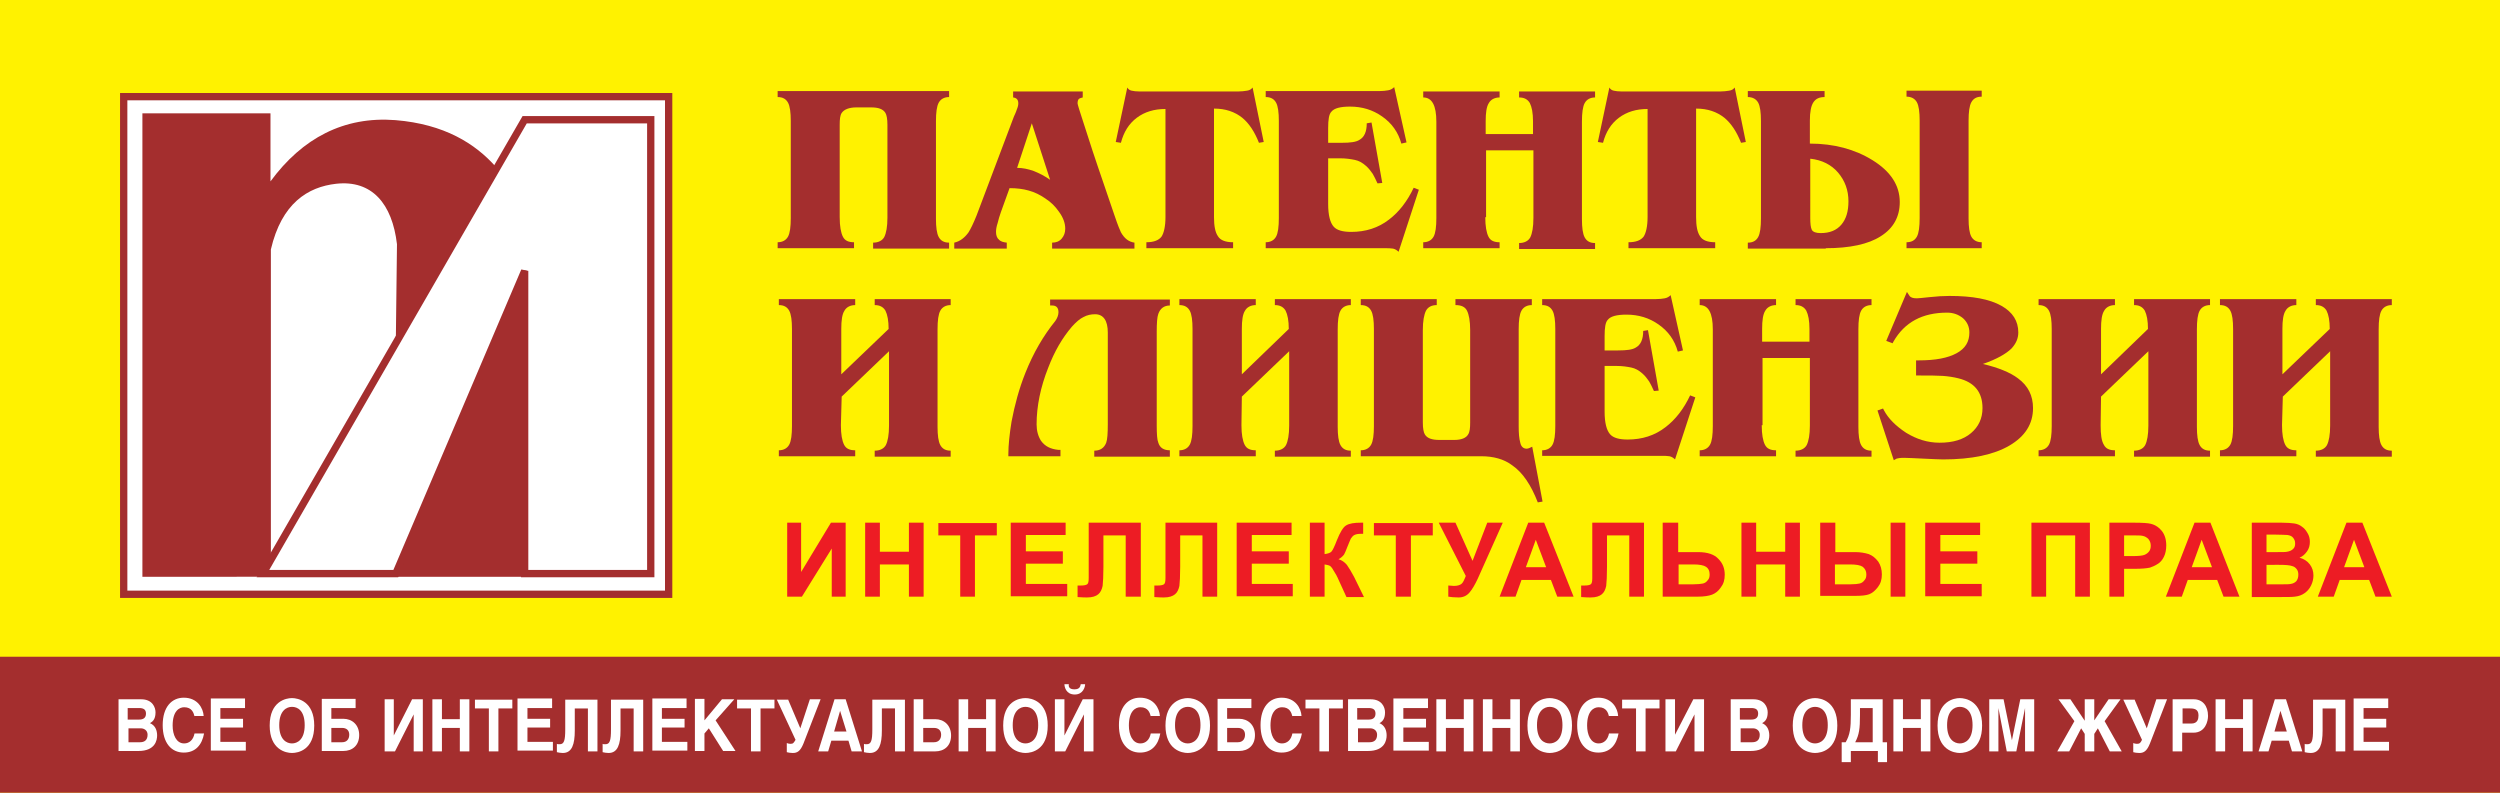 <?xml version="1.0" encoding="UTF-8"?> <svg xmlns="http://www.w3.org/2000/svg" xmlns:xlink="http://www.w3.org/1999/xlink" version="1.1" id="Layer_1" x="0px" y="0px" viewBox="0 0 628.5 199.3" style="enable-background:new 0 0 628.5 199.3;" xml:space="preserve"> <style type="text/css"> .st0{fill:#FFF200;} .st1{fill:#FFFFFF;} .st2{fill:none;stroke:#A42E2E;stroke-width:1.836;stroke-miterlimit:3.864;} .st3{fill:#A42E2E;} .st4{fill:#FFFFFF;stroke:#A42E2E;stroke-width:1.154;} .st5{fill-rule:evenodd;clip-rule:evenodd;fill:#A42E2E;} .st6{fill:#ED1C24;} </style> <rect x="0" y="0" class="st0" width="628.5" height="199.3"></rect> <g> <polygon class="st1" points="31.1,24.3 168.1,24.3 168.1,149.4 31.1,149.4 31.1,24.3 "></polygon> <polygon class="st2" points="31.1,24.3 168.1,24.3 168.1,149.4 31.1,149.4 31.1,24.3 "></polygon> <path class="st3" d="M35.8,28.5h32.2v17.1c8-10.9,18.5-16.4,31.4-15.4c12.3,1,20.1,5.9,25.3,11.8L99.5,86.7l0.3-25.3 c-1.2-10.2-6.3-16.2-15.3-15.2c-7.1,0.8-13.7,4.9-16.4,16.5v77.4l-2.3,4l2.3,0.9H35.8V28.5L35.8,28.5z"></path> <polygon class="st3" points="129.9,145 98,145 98,143.7 131.7,69 131.7,145 "></polygon> <polygon class="st4" points="131.9,30.1 163.6,30.1 163.6,144.2 131.9,144.2 131.9,68.1 99.5,144.2 66.1,144.2 131.9,30.1 "></polygon> <polygon class="st2" points="131.9,30.1 163.6,30.1 163.6,144.2 131.9,144.2 131.9,68.1 99.5,144.2 66.1,144.2 131.9,30.1 "></polygon> </g> <g> <path class="st5" d="M211.1,54.6c0,2.3,0.3,3.9,0.8,4.9c0.5,1,1.4,1.4,2.8,1.4v1.5h-19.2v-1.5c1.2,0,2.1-0.5,2.6-1.4 c0.5-0.9,0.7-2.5,0.7-4.7V30.4c0-2.1-0.2-3.7-0.7-4.6c-0.5-0.9-1.3-1.4-2.6-1.4v-1.5h43.1v1.5c-1.2,0-2.1,0.5-2.6,1.4 c-0.5,0.9-0.7,2.5-0.7,4.7v24.5c0,2.1,0.2,3.7,0.7,4.6c0.5,0.9,1.3,1.4,2.6,1.4v1.5h-19.1v-1.5c1.3,0,2.3-0.5,2.8-1.4 c0.5-1,0.8-2.6,0.8-4.9V31.4c0-1.5-0.2-2.5-0.5-3c-0.6-1-1.8-1.4-3.6-1.4h-3.7c-1.8,0-3.1,0.5-3.7,1.4c-0.4,0.6-0.5,1.6-0.5,3V54.6 L211.1,54.6z"></path> <path class="st5" d="M264,45.2c-1.3-0.9-2.6-1.6-4.1-2.2c-1.4-0.5-2.8-0.8-4.2-0.8l3.7-11.2L264,45.2L264,45.2z M253.8,47.3 c1.8,0,3.4,0.2,4.8,0.6c1.5,0.4,2.9,1.1,4.2,2c1.4,0.9,2.5,2,3.4,3.3c1.1,1.5,1.6,2.9,1.6,4.3c0,1-0.3,1.8-0.9,2.5 c-0.6,0.7-1.4,1-2.4,1v1.5h20.7v-1.5c-1.4-0.2-2.5-1-3.4-2.6c-0.2-0.4-0.8-1.8-1.6-4.2c-1.4-4.2-2.9-8.4-4.3-12.6 c-0.5-1.5-1.7-5-3.5-10.7c-1-3-1.5-4.7-1.5-4.9c0-0.5,0.1-0.9,0.3-1.1c0.2-0.2,0.6-0.3,1-0.4v-1.5h-17.5v1.5 c0.9,0.1,1.3,0.6,1.3,1.5c0,0.4-0.1,0.9-0.4,1.6c-0.2,0.7-0.5,1.2-0.7,1.7l-9.4,24.9c-0.8,2-1.5,3.4-2,4.2c-1,1.4-2.2,2.3-3.6,2.6 v1.5h13.2v-1.5c-0.9-0.1-1.6-0.3-2-0.8c-0.5-0.4-0.7-1.1-0.7-1.9c0-0.6,0.1-1.3,0.4-2.2c0.2-0.9,0.5-1.8,0.8-2.7L253.8,47.3 L253.8,47.3z"></path> <path class="st5" d="M305.2,54.6c0,2.2,0.3,3.8,1,4.8c0.6,1,1.9,1.5,3.8,1.5v1.5h-21.8v-1.5c1.9,0,3.1-0.5,3.8-1.4 c0.6-0.9,1-2.6,1-4.9V27.4c-2.8,0-5.2,0.7-7.2,2.2c-2,1.5-3.3,3.6-4,6.3l-1.3-0.2l2.9-13.7c0.2,0.4,0.6,0.7,1.1,0.8 c0.5,0.1,1.1,0.2,2,0.2c0.3,0,0.6,0,0.8,0c0.3,0,0.6,0,0.8,0h21.5c0.7,0,1.2,0,1.6,0c0.9,0,1.6-0.1,2.3-0.2 c0.7-0.1,1.1-0.4,1.4-0.8l2.8,13.7l-1.2,0.2c-1.1-2.8-2.5-4.9-4.2-6.3c-1.9-1.5-4.2-2.3-7.1-2.3V54.6L305.2,54.6z"></path> <path class="st5" d="M318.2,62.4v-1.5c1.2,0,2.1-0.5,2.6-1.4c0.5-0.9,0.7-2.5,0.7-4.7V30.4c0-2.1-0.2-3.7-0.7-4.6 c-0.5-0.9-1.3-1.4-2.6-1.4v-1.5h27.2h1.3c1,0,1.7-0.1,2.3-0.2c0.6-0.1,1.1-0.4,1.5-0.8l3.1,13.9l-1.3,0.3c-0.8-2.9-2.4-5.1-4.8-6.8 c-2.4-1.7-5.1-2.5-8.1-2.5c-2.4,0-4,0.4-4.7,1.3c-0.6,0.6-0.8,2-0.8,4.1V34v1.9h1.9h1.5c2.2,0,3.6-0.2,4.4-0.7 c1.3-0.7,1.9-2.1,1.9-4.2l1.2-0.2l2.7,15.2l-1.2,0.1c-0.4-0.9-0.8-1.7-1.2-2.4c-0.5-0.7-1-1.4-1.7-2c-0.9-0.8-1.8-1.3-2.8-1.5 c-1-0.2-2.2-0.4-3.7-0.4h-1.4h-1.6v11.5c0,2.8,0.5,4.7,1.4,5.7c0.8,0.9,2.3,1.3,4.4,1.3c3.6,0,6.8-1,9.5-3.1c2.5-1.9,4.6-4.6,6.2-8 l1.3,0.5l-5.1,15.6c-0.4-0.4-0.9-0.7-1.4-0.8c-0.6-0.1-1.3-0.1-2.2-0.1H318.2L318.2,62.4z"></path> <path class="st5" d="M373.4,54.6c0,2.3,0.3,3.9,0.8,4.9c0.5,1,1.4,1.4,2.8,1.4v1.5h-19.2v-1.5c1.2,0,2.1-0.5,2.6-1.4 c0.5-0.9,0.7-2.5,0.7-4.7V30.6c0-4.1-1.1-6.1-3.3-6.1v-1.5H377v1.5c-1.2,0-2.2,0.5-2.7,1.4c-0.6,0.9-0.8,2.5-0.8,4.6v3.2h11.9v-3.2 c0-2.1-0.3-3.6-0.8-4.6c-0.6-1-1.5-1.4-2.7-1.4v-1.5h19.1v1.5c-1.2,0-2.1,0.5-2.6,1.4c-0.5,0.9-0.7,2.5-0.7,4.7v24.5 c0,2.1,0.2,3.7,0.7,4.6c0.5,0.9,1.3,1.4,2.6,1.4v1.5h-19.1v-1.5c1.3,0,2.3-0.5,2.8-1.4c0.5-1,0.8-2.6,0.8-4.9v-17h-11.9V54.6 L373.4,54.6z"></path> <path class="st5" d="M426.4,54.6c0,2.2,0.3,3.8,1,4.8c0.6,1,1.9,1.5,3.8,1.5v1.5h-21.8v-1.5c1.9,0,3.1-0.5,3.8-1.4 c0.6-0.9,1-2.6,1-4.9V27.4c-2.8,0-5.2,0.7-7.2,2.2c-2,1.5-3.3,3.6-4,6.3l-1.3-0.2l2.9-13.7c0.2,0.4,0.6,0.7,1.1,0.8 c0.5,0.1,1.1,0.2,2,0.2c0.3,0,0.6,0,0.8,0c0.3,0,0.6,0,0.8,0h21.5c0.7,0,1.2,0,1.6,0c0.9,0,1.6-0.1,2.3-0.2 c0.7-0.1,1.1-0.4,1.4-0.8l2.8,13.7l-1.2,0.2c-1.1-2.8-2.5-4.9-4.2-6.3c-1.9-1.5-4.2-2.3-7.1-2.3V54.6L426.4,54.6z"></path> <path class="st5" d="M455.5,57.8c-0.3-0.6-0.4-1.6-0.4-3V39.9c2.9,0.3,5.3,1.5,7,3.5c1.7,2,2.6,4.4,2.6,7.2c0,2.6-0.6,4.5-1.8,5.9 c-1.2,1.4-2.9,2.1-5.2,2.1C456.5,58.6,455.8,58.3,455.5,57.8L455.5,57.8z M498.2,60.9c-1.2,0-2.1-0.5-2.6-1.4 c-0.5-0.9-0.7-2.5-0.7-4.6V30.4c0-2.2,0.2-3.8,0.7-4.7c0.5-0.9,1.3-1.4,2.6-1.4v-1.5h-18.9v1.5c1.2,0,2.1,0.5,2.6,1.4 c0.5,0.9,0.7,2.5,0.7,4.6v24.5c0,2.2-0.2,3.8-0.7,4.7c-0.5,0.9-1.3,1.4-2.6,1.4v1.5h18.9V60.9L498.2,60.9z M459,62.4 c6,0,10.7-1,13.8-3c3.2-2,4.8-4.9,4.8-8.6c0-4.2-2.3-7.7-6.8-10.5c-4.5-2.8-9.8-4.2-15.8-4.2v-5.8c0-2.2,0.3-3.7,0.9-4.6 c0.6-0.9,1.5-1.3,2.8-1.3v-1.5h-19.3v1.5c1.2,0,2.1,0.5,2.6,1.4c0.5,0.9,0.7,2.5,0.7,4.6v24.5c0,2.2-0.2,3.8-0.7,4.7 c-0.5,0.9-1.3,1.4-2.6,1.4v1.5H459L459,62.4z"></path> </g> <g> <path class="st5" d="M269.5,82.1c-2.4,2.8-4.4,6.2-6,10.4c-1.9,4.8-2.9,9.6-2.9,14.2c0,1.6,0.4,3,1.1,4.1c1,1.4,2.4,2.1,4.4,2.3 h0.5v1.6h-13.1v-0.5c0-2.3,0.3-5.1,0.8-8.2c0.8-4.2,1.9-8.3,3.5-12.3c2-5,4.5-9.3,7.5-13c0.5-0.7,0.8-1.5,0.8-2.2 c0-1.1-0.5-1.7-1.6-1.7h-0.5v-1.5h30.1v1.5c-1.4,0-2.4,0.7-2.9,2.1c-0.3,0.8-0.4,2.4-0.4,4.5v23.5c0,2.2,0.1,3.7,0.4,4.4 c0.4,1.3,1.4,1.9,2.9,1.9v1.6h-19v-1.5c1.5,0,2.5-0.7,3-2c0.3-0.8,0.4-2.4,0.4-4.7v-23c0-3-1.1-4.6-3.2-4.6c-1,0-2,0.2-2.9,0.7 C271.5,80.1,270.5,81,269.5,82.1L269.5,82.1z"></path> <path class="st5" d="M312.1,106.9c0,2.3,0.3,3.9,0.8,4.9c0.5,1,1.4,1.4,2.8,1.4v1.5h-19.2v-1.5c1.2,0,2.1-0.5,2.6-1.4 c0.5-0.9,0.7-2.5,0.7-4.7V82.7c0-2.1-0.2-3.7-0.7-4.6c-0.5-0.9-1.3-1.4-2.6-1.4v-1.5h19.2v1.5c-1.2,0-2.2,0.5-2.7,1.4 c-0.6,0.9-0.8,2.5-0.8,4.6v11.4L324,82.7c0-2.1-0.3-3.6-0.8-4.6c-0.6-1-1.5-1.4-2.7-1.4v-1.5h19.1v1.5c-1.2,0-2.1,0.5-2.6,1.4 c-0.5,0.9-0.7,2.5-0.7,4.7v24.5c0,2.1,0.2,3.7,0.7,4.6c0.5,0.9,1.3,1.4,2.6,1.4v1.5h-19.1v-1.5c1.3,0,2.3-0.5,2.8-1.4 c0.5-1,0.8-2.6,0.8-4.9V88.3l-11.9,11.4L312.1,106.9L312.1,106.9z"></path> <path class="st5" d="M211.4,106.9c0,2.3,0.3,3.9,0.8,4.9c0.5,1,1.4,1.4,2.8,1.4v1.5h-19.2v-1.5c1.2,0,2.1-0.5,2.6-1.4 c0.5-0.9,0.7-2.5,0.7-4.7V82.7c0-2.1-0.2-3.7-0.7-4.6c-0.5-0.9-1.3-1.4-2.6-1.4v-1.5h19.2v1.5c-1.2,0-2.2,0.5-2.7,1.4 c-0.6,0.9-0.8,2.5-0.8,4.6v11.4l11.9-11.4c0-2.1-0.3-3.6-0.8-4.6c-0.6-1-1.5-1.4-2.7-1.4v-1.5h19.1v1.5c-1.2,0-2.1,0.5-2.6,1.4 c-0.5,0.9-0.7,2.5-0.7,4.7v24.5c0,2.1,0.2,3.7,0.7,4.6c0.5,0.9,1.3,1.4,2.6,1.4v1.5h-19.1v-1.5c1.3,0,2.3-0.5,2.8-1.4 c0.5-1,0.8-2.6,0.8-4.9V88.3l-11.9,11.4L211.4,106.9L211.4,106.9z"></path> <path class="st5" d="M372.4,114.7h-30.3v-1.5c1.2,0,2.1-0.5,2.6-1.4c0.5-0.9,0.7-2.5,0.7-4.7V82.7c0-2.1-0.2-3.7-0.7-4.6 c-0.5-0.9-1.3-1.4-2.6-1.4v-1.5h19.1v1.5c-1.3,0-2.2,0.5-2.7,1.4c-0.5,1-0.8,2.6-0.8,4.9v23.2c0,1.5,0.2,2.5,0.5,3 c0.6,1,1.8,1.4,3.7,1.4h3.7c1.8,0,3-0.5,3.5-1.4c0.4-0.6,0.5-1.6,0.5-3V83c0-2.3-0.3-3.9-0.8-4.9c-0.5-1-1.5-1.4-2.9-1.4v-1.5h19.2 v1.5c-1.2,0-2.1,0.5-2.6,1.4c-0.5,0.9-0.7,2.5-0.7,4.6v24.5c0,1.7,0.1,3,0.4,4.1c0.2,1,0.8,1.5,1.6,1.5c0.4,0,0.8-0.2,1.4-0.5 l2.6,13.8l-1.2,0.2c-1.7-4.4-3.8-7.5-6.4-9.3C378.1,115.4,375.4,114.7,372.4,114.7L372.4,114.7z"></path> <path class="st5" d="M387.7,114.7v-1.5c1.2,0,2.1-0.5,2.6-1.4c0.5-0.9,0.7-2.5,0.7-4.7V82.7c0-2.1-0.2-3.7-0.7-4.6 c-0.5-0.9-1.3-1.4-2.6-1.4v-1.5h27.2h1.3c1,0,1.7-0.1,2.3-0.2c0.6-0.1,1.1-0.4,1.5-0.8l3.1,13.9l-1.3,0.3c-0.8-2.9-2.4-5.1-4.8-6.8 c-2.4-1.7-5.1-2.5-8.1-2.5c-2.4,0-4,0.4-4.7,1.3c-0.6,0.6-0.8,2-0.8,4.1v1.7v1.9h1.9h1.5c2.2,0,3.6-0.2,4.4-0.7 c1.3-0.7,1.9-2.1,1.9-4.2l1.2-0.2l2.7,15.2l-1.2,0.1c-0.4-0.9-0.8-1.7-1.2-2.4c-0.5-0.7-1-1.4-1.7-2c-0.9-0.8-1.8-1.3-2.8-1.5 c-1-0.2-2.2-0.4-3.7-0.4h-1.4h-1.6v11.5c0,2.8,0.5,4.7,1.4,5.7c0.8,0.9,2.3,1.3,4.4,1.3c3.6,0,6.8-1,9.5-3.1c2.5-1.9,4.6-4.6,6.2-8 l1.3,0.5l-5.1,15.6c-0.4-0.4-0.9-0.7-1.4-0.8c-0.6-0.1-1.3-0.1-2.2-0.1H387.7L387.7,114.7z"></path> <path class="st5" d="M442.9,106.9c0,2.3,0.3,3.9,0.8,4.9c0.5,1,1.4,1.4,2.8,1.4v1.5h-19.2v-1.5c1.2,0,2.1-0.5,2.6-1.4 c0.5-0.9,0.7-2.5,0.7-4.7V82.8c0-4.1-1.1-6.1-3.3-6.1v-1.5h19.2v1.5c-1.2,0-2.2,0.5-2.7,1.4c-0.6,0.9-0.8,2.5-0.8,4.6v3.2h11.9 v-3.2c0-2.1-0.3-3.6-0.8-4.6c-0.6-1-1.5-1.4-2.7-1.4v-1.5h19.1v1.5c-1.2,0-2.1,0.5-2.6,1.4c-0.5,0.9-0.7,2.5-0.7,4.7v24.5 c0,2.1,0.2,3.7,0.7,4.6c0.5,0.9,1.3,1.4,2.6,1.4v1.5h-19.1v-1.5c1.3,0,2.3-0.5,2.8-1.4c0.5-1,0.8-2.6,0.8-4.9v-17h-11.9V106.9 L442.9,106.9z"></path> <path class="st5" d="M498.5,91.5c3.8,0.9,6.8,2.1,8.8,3.6c2.6,1.9,3.8,4.4,3.8,7.5c0,4-2,7.1-5.9,9.4c-3.9,2.3-9.5,3.5-16.7,3.5 c-1,0-2.7-0.1-5-0.2c-2.3-0.1-3.9-0.2-4.8-0.2c-1,0-1.6,0.1-1.9,0.2l-0.7,0.4l-4.1-12.5l1.4-0.5l0.2,0.4c1.1,2.1,3,4,5.6,5.7 c2.6,1.6,5.4,2.5,8.4,2.5c3.4,0,6-0.8,7.9-2.4c1.9-1.6,2.9-3.7,2.9-6.3c0-4-2-6.5-6.1-7.5c-1.2-0.3-2.5-0.5-3.9-0.6 c-1.5-0.1-3.5-0.1-6-0.1h-0.7v-3.8h0.7c4.2,0,7.3-0.6,9.5-1.8c2.2-1.2,3.2-2.9,3.2-5.2c0-1.4-0.5-2.6-1.6-3.6 c-1.1-0.9-2.4-1.4-4-1.4c-6.2,0-10.7,2.4-13.5,7.3l-0.2,0.4l-1.6-0.6l5.2-12.3l0.6,0.9c0.3,0.5,0.9,0.7,1.9,0.7 c0.3,0,1.4-0.1,3.2-0.3c1.8-0.2,3.5-0.3,5-0.3c5.8,0,10.1,0.8,13.1,2.5c2.8,1.6,4.2,3.8,4.2,6.7c0,1.5-0.6,2.8-1.7,4 C504.4,88.9,502,90.3,498.5,91.5L498.5,91.5z"></path> <path class="st5" d="M528.1,106.9c0,2.3,0.2,3.9,0.8,4.9c0.5,1,1.4,1.4,2.8,1.4v1.5h-19.2v-1.5c1.2,0,2.1-0.5,2.6-1.4 c0.5-0.9,0.7-2.5,0.7-4.7V82.7c0-2.1-0.2-3.7-0.7-4.6c-0.5-0.9-1.3-1.4-2.6-1.4v-1.5h19.2v1.5c-1.2,0-2.2,0.5-2.7,1.4 c-0.6,0.9-0.8,2.5-0.8,4.6v11.4L540,82.7c0-2.1-0.3-3.6-0.8-4.6c-0.6-1-1.5-1.4-2.7-1.4v-1.5h19.1v1.5c-1.2,0-2.1,0.5-2.6,1.4 c-0.5,0.9-0.7,2.5-0.7,4.7v24.5c0,2.1,0.2,3.7,0.7,4.6c0.5,0.9,1.3,1.4,2.6,1.4v1.5h-19.1v-1.5c1.3,0,2.3-0.5,2.8-1.4 c0.5-1,0.8-2.6,0.8-4.9V88.3l-11.9,11.4L528.1,106.9L528.1,106.9z"></path> <path class="st5" d="M573.7,106.9c0,2.3,0.3,3.9,0.8,4.9c0.5,1,1.4,1.4,2.8,1.4v1.5h-19.2v-1.5c1.2,0,2.1-0.5,2.6-1.4 c0.5-0.9,0.7-2.5,0.7-4.7V82.7c0-2.1-0.2-3.7-0.7-4.6c-0.5-0.9-1.3-1.4-2.6-1.4v-1.5h19.2v1.5c-1.2,0-2.2,0.5-2.7,1.4 c-0.6,0.9-0.8,2.5-0.8,4.6v11.4l11.9-11.4c0-2.1-0.3-3.6-0.8-4.6c-0.6-1-1.5-1.4-2.7-1.4v-1.5h19.1v1.5c-1.2,0-2.1,0.5-2.6,1.4 c-0.5,0.9-0.7,2.5-0.7,4.7v24.5c0,2.1,0.2,3.7,0.7,4.6c0.5,0.9,1.3,1.4,2.6,1.4v1.5h-19.1v-1.5c1.3,0,2.3-0.5,2.8-1.4 c0.5-1,0.8-2.6,0.8-4.9V88.3l-11.9,11.4L573.7,106.9L573.7,106.9z"></path> </g> <rect x="0" y="165.1" class="st3" width="628.5" height="34.2"></rect> <g> <path class="st1" d="M29.8,175.8h5.7c2.8,0,3.6,2,3.6,3.3c0,1.9-0.9,2.4-1.4,2.7c1.4,0.6,1.8,1.9,1.8,3.1c0,1.1-0.4,3.9-4.7,3.9h-5 V175.8z M32.2,180.9h2.8c1,0,1.7-0.4,1.7-1.5c0-1.1-0.7-1.4-1.8-1.4h-2.8V180.9z M32.2,186.6h3c1.2,0,1.9-0.6,1.9-1.9 c0-1.1-0.9-1.6-1.7-1.6h-3.1V186.6z"></path> <path class="st1" d="M48.9,180.1c-0.2-0.8-0.6-2.3-2.6-2.3c-1.2,0-2.9,0.9-2.9,4.6c0,2.3,0.9,4.5,2.9,4.5c1.3,0,2.3-0.9,2.6-2.5 h2.4c-0.5,2.8-2.1,4.8-5.1,4.8c-3.1,0-5.3-2.4-5.3-6.9c0-4.6,2.3-6.9,5.3-6.9c3.5,0,4.9,2.7,5,4.6H48.9z"></path> <path class="st1" d="M61.6,175.8v2.2h-6.2v2.7h5.7v2.2h-5.7v3.6h6.4v2.2H53v-13.1H61.6z"></path> <path class="st1" d="M73.4,175.5c1.5,0,5.6,0.8,5.6,6.9s-4,6.9-5.6,6.9c-1.5,0-5.6-0.8-5.6-6.9S71.9,175.5,73.4,175.5z M73.4,186.9 c1.3,0,3.2-0.9,3.2-4.6s-1.8-4.6-3.2-4.6c-1.3,0-3.2,0.9-3.2,4.6S72.1,186.9,73.4,186.9z"></path> <path class="st1" d="M89.4,175.8v2.2h-6.1v2.7h3c2.2,0,4,1.5,4,4.1c0,2.6-1.7,4-4,4h-5.4v-13.1H89.4z M83.3,186.6H86 c1.2,0,1.8-0.8,1.8-1.9c0-1.2-0.8-1.7-1.8-1.7h-2.7V186.6z"></path> <path class="st1" d="M99,184.9L99,184.9l4.6-9.1h2.7v13.1H104v-9.3h0l-4.7,9.3h-2.6v-13.1H99V184.9z"></path> <path class="st1" d="M111.1,180.8h4.5v-5h2.4v13.1h-2.4V183h-4.5v5.9h-2.4v-13.1h2.4V180.8z"></path> <path class="st1" d="M125.3,188.9h-2.4v-10.8h-3.5v-2.2h9.4v2.2h-3.5V188.9z"></path> <path class="st1" d="M138.8,175.8v2.2h-6.2v2.7h5.7v2.2h-5.7v3.6h6.4v2.2h-8.9v-13.1H138.8z"></path> <path class="st1" d="M150.2,175.8v13.1h-2.4v-10.8h-3.3v5.6c0,3.4-0.7,5.6-3,5.6c-0.5,0-1.1-0.1-1.5-0.2v-2.1 c0.1,0.1,0.4,0.1,0.7,0.1c1.1,0,1.4-0.9,1.4-3.7v-7.5H150.2z"></path> <path class="st1" d="M161.7,175.8v13.1h-2.4v-10.8H156v5.6c0,3.4-0.7,5.6-3,5.6c-0.5,0-1.1-0.1-1.5-0.2v-2.1 c0.1,0.1,0.4,0.1,0.7,0.1c1.1,0,1.4-0.9,1.4-3.7v-7.5H161.7z"></path> <path class="st1" d="M172.6,175.8v2.2h-6.2v2.7h5.7v2.2h-5.7v3.6h6.4v2.2H164v-13.1H172.6z"></path> <path class="st1" d="M177.1,181.1l4.4-5.3h3.1l-4.7,5.3l5,7.7h-3.1l-3.6-5.7l-1.1,1.3v4.4h-2.4v-13.1h2.4V181.1z"></path> <path class="st1" d="M191.2,188.9h-2.4v-10.8h-3.5v-2.2h9.4v2.2h-3.5V188.9z"></path> <path class="st1" d="M198.1,175.8l3.1,7.3l2.4-7.3h2.7l-4.3,11.1c-0.8,2-1.6,2.4-2.7,2.4c-0.5,0-1.2-0.1-1.5-0.2v-2.3 c0.2,0.1,0.6,0.2,0.9,0.2c0.7,0,0.8-0.2,1.3-1l-4.7-10.1H198.1z"></path> <path class="st1" d="M212.6,175.8l4.1,13.1h-2.6l-0.8-2.7H209l-0.8,2.7h-2.5l4.1-13.1H212.6z M209.7,183.9h3.1l-1.6-5.2h0 L209.7,183.9z"></path> <path class="st1" d="M227.5,175.8v13.1H225v-10.8h-3.3v5.6c0,3.4-0.7,5.6-3,5.6c-0.5,0-1.1-0.1-1.5-0.2v-2.1 c0.1,0.1,0.4,0.1,0.7,0.1c1.1,0,1.4-0.9,1.4-3.7v-7.5H227.5z"></path> <path class="st1" d="M232.1,180.8h3c2.2,0,4,1.5,4,4.1c0,2.6-1.7,4-4,4h-5.4v-13.1h2.4V180.8z M232.1,186.6h2.7 c1.2,0,1.8-0.8,1.8-1.9c0-1.2-0.8-1.7-1.8-1.7h-2.7V186.6z"></path> <path class="st1" d="M243.4,180.8h4.5v-5h2.4v13.1h-2.4V183h-4.5v5.9H241v-13.1h2.4V180.8z"></path> <path class="st1" d="M257.8,175.5c1.5,0,5.6,0.8,5.6,6.9s-4,6.9-5.6,6.9c-1.5,0-5.6-0.8-5.6-6.9S256.2,175.5,257.8,175.5z M257.8,186.9c1.3,0,3.2-0.9,3.2-4.6s-1.8-4.6-3.2-4.6c-1.3,0-3.2,0.9-3.2,4.6S256.5,186.9,257.8,186.9z"></path> <path class="st1" d="M267.6,184.9L267.6,184.9l4.6-9.1h2.7v13.1h-2.4v-9.3h0l-4.7,9.3h-2.6v-13.1h2.4V184.9z M270.1,173.3 c1.4,0,1.5-0.8,1.6-1.3h1.1c0,0.7-0.5,2.6-2.6,2.6c-2.2,0-2.6-1.9-2.6-2.6h1.1C268.6,172.5,268.7,173.3,270.1,173.3z"></path> <path class="st1" d="M289.3,180.1c-0.2-0.8-0.6-2.3-2.6-2.3c-1.2,0-2.9,0.9-2.9,4.6c0,2.3,0.9,4.5,2.9,4.5c1.3,0,2.3-0.9,2.6-2.5 h2.4c-0.5,2.8-2.1,4.8-5.1,4.8c-3.1,0-5.3-2.4-5.3-6.9c0-4.6,2.3-6.9,5.3-6.9c3.5,0,4.9,2.7,5,4.6H289.3z"></path> <path class="st1" d="M298.6,175.5c1.5,0,5.6,0.8,5.6,6.9s-4,6.9-5.6,6.9c-1.5,0-5.6-0.8-5.6-6.9S297.1,175.5,298.6,175.5z M298.6,186.9c1.3,0,3.2-0.9,3.2-4.6s-1.8-4.6-3.2-4.6c-1.3,0-3.2,0.9-3.2,4.6S297.3,186.9,298.6,186.9z"></path> <path class="st1" d="M314.6,175.8v2.2h-6.1v2.7h3c2.2,0,4,1.5,4,4.1c0,2.6-1.7,4-4,4h-5.4v-13.1H314.6z M308.5,186.6h2.7 c1.2,0,1.8-0.8,1.8-1.9c0-1.2-0.8-1.7-1.8-1.7h-2.7V186.6z"></path> <path class="st1" d="M324.9,180.1c-0.2-0.8-0.6-2.3-2.6-2.3c-1.2,0-2.9,0.9-2.9,4.6c0,2.3,0.9,4.5,2.9,4.5c1.3,0,2.3-0.9,2.6-2.5 h2.4c-0.5,2.8-2.1,4.8-5.1,4.8c-3.1,0-5.3-2.4-5.3-6.9c0-4.6,2.3-6.9,5.3-6.9c3.5,0,4.9,2.7,5,4.6H324.9z"></path> <path class="st1" d="M334.1,188.9h-2.4v-10.8h-3.5v-2.2h9.4v2.2h-3.5V188.9z"></path> <path class="st1" d="M338.9,175.8h5.7c2.8,0,3.6,2,3.6,3.3c0,1.9-0.9,2.4-1.4,2.7c1.4,0.6,1.8,1.9,1.8,3.1c0,1.1-0.4,3.9-4.7,3.9 h-5V175.8z M341.3,180.9h2.8c1,0,1.7-0.4,1.7-1.5c0-1.1-0.7-1.4-1.8-1.4h-2.8V180.9z M341.3,186.6h3c1.2,0,1.9-0.6,1.9-1.9 c0-1.1-0.9-1.6-1.7-1.6h-3.1V186.6z"></path> <path class="st1" d="M359,175.8v2.2h-6.2v2.7h5.7v2.2h-5.7v3.6h6.4v2.2h-8.9v-13.1H359z"></path> <path class="st1" d="M363.5,180.8h4.5v-5h2.4v13.1h-2.4V183h-4.5v5.9h-2.4v-13.1h2.4V180.8z"></path> <path class="st1" d="M375.2,180.8h4.5v-5h2.4v13.1h-2.4V183h-4.5v5.9h-2.4v-13.1h2.4V180.8z"></path> <path class="st1" d="M389.6,175.5c1.5,0,5.6,0.8,5.6,6.9s-4,6.9-5.6,6.9c-1.5,0-5.6-0.8-5.6-6.9S388,175.5,389.6,175.5z M389.6,186.9c1.3,0,3.2-0.9,3.2-4.6s-1.8-4.6-3.2-4.6c-1.3,0-3.2,0.9-3.2,4.6S388.2,186.9,389.6,186.9z"></path> <path class="st1" d="M404.5,180.1c-0.2-0.8-0.6-2.3-2.6-2.3c-1.2,0-2.9,0.9-2.9,4.6c0,2.3,0.9,4.5,2.9,4.5c1.3,0,2.3-0.9,2.6-2.5 h2.4c-0.5,2.8-2.1,4.8-5.1,4.8c-3.1,0-5.3-2.4-5.3-6.9c0-4.6,2.3-6.9,5.3-6.9c3.5,0,4.9,2.7,5,4.6H404.5z"></path> <path class="st1" d="M413.7,188.9h-2.4v-10.8h-3.5v-2.2h9.4v2.2h-3.5V188.9z"></path> <path class="st1" d="M421,184.9L421,184.9l4.7-9.1h2.7v13.1h-2.4v-9.3h0l-4.7,9.3h-2.6v-13.1h2.4V184.9z"></path> <path class="st1" d="M435.1,175.8h5.7c2.8,0,3.6,2,3.6,3.3c0,1.9-0.9,2.4-1.4,2.7c1.4,0.6,1.8,1.9,1.8,3.1c0,1.1-0.4,3.9-4.7,3.9 h-5V175.8z M437.5,180.9h2.8c1,0,1.7-0.4,1.7-1.5c0-1.1-0.7-1.4-1.8-1.4h-2.8V180.9z M437.5,186.6h3c1.2,0,1.9-0.6,1.9-1.9 c0-1.1-0.9-1.6-1.7-1.6h-3.1V186.6z"></path> <path class="st1" d="M456.3,175.5c1.5,0,5.6,0.8,5.6,6.9s-4,6.9-5.6,6.9c-1.5,0-5.6-0.8-5.6-6.9S454.8,175.5,456.3,175.5z M456.3,186.9c1.3,0,3.2-0.9,3.2-4.6s-1.8-4.6-3.2-4.6c-1.3,0-3.2,0.9-3.2,4.6S455,186.9,456.3,186.9z"></path> <path class="st1" d="M473.3,175.8v10.8h1.1v5h-2.3v-2.8h-6.8v2.8H463v-5h1c1.1-1.9,1.3-3.6,1.3-6.9v-3.9H473.3z M470.8,186.6v-8.6 h-3.2v1.8c0,3.4-0.2,4.9-1.2,6.8H470.8z"></path> <path class="st1" d="M478.4,180.8h4.5v-5h2.4v13.1h-2.4V183h-4.5v5.9h-2.4v-13.1h2.4V180.8z"></path> <path class="st1" d="M492.7,175.5c1.5,0,5.6,0.8,5.6,6.9s-4,6.9-5.6,6.9c-1.5,0-5.6-0.8-5.6-6.9S491.2,175.5,492.7,175.5z M492.7,186.9c1.3,0,3.2-0.9,3.2-4.6s-1.8-4.6-3.2-4.6c-1.3,0-3.2,0.9-3.2,4.6S491.4,186.9,492.7,186.9z"></path> <path class="st1" d="M503.7,175.8l2.1,10.3h0l2.1-10.3h3.5v13.1h-2.3V178h0l-2.2,10.9h-2.4l-2.1-10.9h0v10.9h-2.3v-13.1H503.7z"></path> <path class="st1" d="M520.5,175.8l3.6,5.4v-5.4h2.4v5.3l3.6-5.3h3l-4,5.5l4.3,7.6h-3l-3-5.8l-0.9,1.4v4.4h-2.4v-4.4l-0.9-1.4 l-3,5.8h-3l4.3-7.6l-4-5.5H520.5z"></path> <path class="st1" d="M536.6,175.8l3.1,7.3l2.4-7.3h2.7l-4.3,11.1c-0.8,2-1.6,2.4-2.7,2.4c-0.5,0-1.2-0.1-1.5-0.2v-2.3 c0.2,0.1,0.6,0.2,0.9,0.2c0.7,0,0.9-0.2,1.3-1l-4.7-10.1H536.6z"></path> <path class="st1" d="M548.6,188.9h-2.4v-13.1h5.3c2.2,0,3.6,1.6,3.6,4.2c0,1.2-0.6,4.2-3.7,4.2h-2.8V188.9z M548.6,181.9h2.3 c1.6,0,1.8-1.2,1.8-2c0-1.3-0.6-1.8-2.1-1.8h-1.9V181.9z"></path> <path class="st1" d="M559.4,180.8h4.5v-5h2.4v13.1h-2.4V183h-4.5v5.9h-2.4v-13.1h2.4V180.8z"></path> <path class="st1" d="M574.7,175.8l4.1,13.1h-2.6l-0.8-2.7h-4.3l-0.8,2.7h-2.5l4.1-13.1H574.7z M571.8,183.9h3.1l-1.6-5.2h0 L571.8,183.9z"></path> <path class="st1" d="M589.6,175.8v13.1h-2.4v-10.8h-3.3v5.6c0,3.4-0.7,5.6-3,5.6c-0.5,0-1.1-0.1-1.5-0.2v-2.1 c0.1,0.1,0.4,0.1,0.7,0.1c1.1,0,1.4-0.9,1.4-3.7v-7.5H589.6z"></path> <path class="st1" d="M600.4,175.8v2.2h-6.2v2.7h5.7v2.2h-5.7v3.6h6.4v2.2h-8.9v-13.1H600.4z"></path> </g> <g> <path class="st6" d="M197.9,131.4h3.5v12.4l7.5-12.4h3.7V150h-3.5v-12.1l-7.5,12.1h-3.7V131.4z"></path> <path class="st6" d="M217.5,150v-18.6h3.7v7.3h7.3v-7.3h3.7V150h-3.7v-8.1h-7.3v8.1H217.5z"></path> <path class="st6" d="M241.4,150v-15.4h-5.5v-3.1h14.7v3.1h-5.5V150H241.4z"></path> <path class="st6" d="M254.1,150v-18.6h13.8v3.1h-10v4.1h9.3v3.1h-9.3v5.1h10.4v3.1H254.1z"></path> <path class="st6" d="M273.8,131.4h13V150H283v-15.4h-5.6v7.9c0,2.3-0.1,3.9-0.2,4.8c-0.2,0.9-0.5,1.6-1.1,2.1 c-0.6,0.5-1.5,0.8-2.8,0.8c-0.4,0-1.2,0-2.4-0.1v-2.9l0.8,0c0.8,0,1.3-0.1,1.6-0.3c0.3-0.2,0.4-0.7,0.4-1.6l0-3.2V131.4z"></path> <path class="st6" d="M293,131.4h13V150h-3.7v-15.4h-5.6v7.9c0,2.3-0.1,3.9-0.2,4.8c-0.2,0.9-0.5,1.6-1.1,2.1 c-0.6,0.5-1.5,0.8-2.8,0.8c-0.4,0-1.2,0-2.4-0.1v-2.9l0.8,0c0.8,0,1.3-0.1,1.6-0.3c0.3-0.2,0.4-0.7,0.4-1.6l0-3.2V131.4z"></path> <path class="st6" d="M310.9,150v-18.6h13.8v3.1h-10v4.1h9.3v3.1h-9.3v5.1H325v3.1H310.9z"></path> <path class="st6" d="M329.3,131.4h3.7v7.9c0.8-0.1,1.4-0.3,1.7-0.6c0.3-0.3,0.8-1.3,1.4-2.9c0.8-2,1.6-3.3,2.3-3.7 c0.8-0.5,2-0.7,3.8-0.7c0.1,0,0.3,0,0.5,0v2.8l-0.5,0c-0.8,0-1.3,0.1-1.7,0.3c-0.4,0.2-0.6,0.5-0.9,0.9c-0.2,0.4-0.5,1.2-1,2.4 c-0.2,0.6-0.5,1.2-0.7,1.6c-0.3,0.4-0.7,0.8-1.4,1.2c0.8,0.2,1.5,0.7,2.1,1.4c0.5,0.7,1.1,1.7,1.8,3l2.5,5.1h-4.4l-2.2-4.8 c0-0.1-0.1-0.2-0.2-0.4c0-0.1-0.2-0.4-0.5-0.9c-0.5-0.9-0.9-1.5-1.2-1.7c-0.3-0.2-0.8-0.3-1.4-0.4v8.1h-3.7V131.4z"></path> <path class="st6" d="M350.9,150v-15.4h-5.5v-3.1h14.8v3.1h-5.5V150H350.9z"></path> <path class="st6" d="M361.7,131.4h4.2l4.3,9.6l3.7-9.6h3.9l-6.3,14.1c-0.7,1.5-1.4,2.7-2.1,3.5c-0.7,0.8-1.6,1.2-2.7,1.2 c-1.1,0-2-0.1-2.6-0.2v-2.8c0.5,0,1,0.1,1.4,0.1c0.9,0,1.5-0.2,1.9-0.5c0.4-0.3,0.7-1,1.1-2L361.7,131.4z"></path> <path class="st6" d="M395.6,150h-4.1l-1.6-4.2h-7.4l-1.5,4.2h-4l7.2-18.6h4L395.6,150z M388.7,142.6l-2.6-6.9l-2.5,6.9H388.7z"></path> <path class="st6" d="M400.3,131.4h13V150h-3.7v-15.4h-5.6v7.9c0,2.3-0.1,3.9-0.2,4.8c-0.2,0.9-0.5,1.6-1.1,2.1 c-0.6,0.5-1.5,0.8-2.8,0.8c-0.4,0-1.2,0-2.4-0.1v-2.9l0.8,0c0.8,0,1.3-0.1,1.6-0.3c0.3-0.2,0.4-0.7,0.4-1.6l0-3.2V131.4z"></path> <path class="st6" d="M418.2,131.4h3.7v7.4h5c2.4,0,4.1,0.6,5.1,1.7c1.1,1.1,1.6,2.4,1.6,4c0,1.3-0.3,2.3-1,3.2 c-0.6,0.9-1.4,1.5-2.2,1.8c-0.8,0.3-2,0.5-3.6,0.5h-8.8V131.4z M422,146.9h3.6c1.2,0,2-0.1,2.5-0.2c0.5-0.1,0.9-0.4,1.2-0.8 c0.4-0.4,0.5-0.9,0.5-1.5c0-0.9-0.3-1.5-0.9-1.9c-0.6-0.4-1.7-0.6-3.1-0.6H422V146.9z"></path> <path class="st6" d="M437.8,150v-18.6h3.7v7.3h7.3v-7.3h3.7V150h-3.7v-8.1h-7.3v8.1H437.8z"></path> <path class="st6" d="M457.7,131.4h3.7v7.4h5c1.3,0,2.4,0.2,3.4,0.5c1,0.4,1.7,1,2.4,1.9c0.6,0.9,0.9,2,0.9,3.2c0,1.3-0.3,2.3-1,3.2 s-1.4,1.5-2.2,1.8c-0.8,0.3-2,0.4-3.5,0.4h-8.8V131.4z M461.4,146.9h3.7c1.2,0,2-0.1,2.4-0.2c0.5-0.1,0.9-0.4,1.2-0.8 c0.4-0.4,0.5-0.9,0.5-1.5c0-0.8-0.3-1.4-0.9-1.9c-0.6-0.4-1.6-0.6-3.2-0.6h-3.8V146.9z M475.3,131.4h3.7V150h-3.7V131.4z"></path> <path class="st6" d="M484,150v-18.6h13.8v3.1h-10v4.1h9.3v3.1h-9.3v5.1h10.4v3.1H484z"></path> <path class="st6" d="M510.6,131.4h14.8V150h-3.7v-15.4h-7.3V150h-3.7V131.4z"></path> <path class="st6" d="M530.3,150v-18.6h6c2.3,0,3.8,0.1,4.5,0.3c1.1,0.3,2,0.9,2.7,1.8c0.7,0.9,1.1,2.1,1.1,3.6 c0,1.1-0.2,2.1-0.6,2.9c-0.4,0.8-0.9,1.4-1.6,1.8c-0.6,0.4-1.3,0.7-1.9,0.9c-0.9,0.2-2.2,0.3-3.9,0.3H534v7H530.3z M534,134.5v5.3 h2.1c1.5,0,2.5-0.1,3-0.3c0.5-0.2,0.9-0.5,1.2-0.9c0.3-0.4,0.4-0.9,0.4-1.4c0-0.7-0.2-1.2-0.6-1.7c-0.4-0.4-0.9-0.7-1.5-0.8 c-0.4-0.1-1.3-0.1-2.7-0.1H534z"></path> <path class="st6" d="M563,150H559l-1.6-4.2h-7.4l-1.5,4.2h-4l7.2-18.6h4L563,150z M556.1,142.6l-2.6-6.9l-2.5,6.9H556.1z"></path> <path class="st6" d="M566.1,131.4h7.4c1.5,0,2.6,0.1,3.3,0.2c0.7,0.1,1.4,0.4,1.9,0.8c0.6,0.4,1,0.9,1.4,1.6 c0.4,0.6,0.6,1.4,0.6,2.2c0,0.9-0.2,1.7-0.7,2.4c-0.5,0.7-1.1,1.3-1.9,1.6c1.1,0.3,2,0.9,2.6,1.7c0.6,0.8,0.9,1.7,0.9,2.8 c0,0.8-0.2,1.7-0.6,2.5c-0.4,0.8-0.9,1.4-1.6,1.9c-0.7,0.5-1.5,0.8-2.5,0.9c-0.6,0.1-2.1,0.1-4.5,0.1h-6.3V131.4z M569.8,134.5v4.3 h2.5c1.5,0,2.4,0,2.7-0.1c0.6-0.1,1.1-0.3,1.5-0.7c0.4-0.4,0.5-0.8,0.5-1.4c0-0.6-0.2-1-0.5-1.4c-0.3-0.4-0.8-0.6-1.4-0.7 c-0.4,0-1.4-0.1-3.2-0.1H569.8z M569.8,141.9v5h3.5c1.4,0,2.2,0,2.6-0.1c0.6-0.1,1-0.3,1.4-0.7c0.3-0.4,0.5-0.9,0.5-1.6 c0-0.6-0.1-1-0.4-1.4c-0.3-0.4-0.7-0.7-1.2-0.8c-0.5-0.2-1.6-0.3-3.3-0.3H569.8z"></path> <path class="st6" d="M601.3,150h-4.1l-1.6-4.2h-7.4l-1.5,4.2h-4l7.2-18.6h4L601.3,150z M594.4,142.6l-2.6-6.9l-2.5,6.9H594.4z"></path> </g> </svg> 